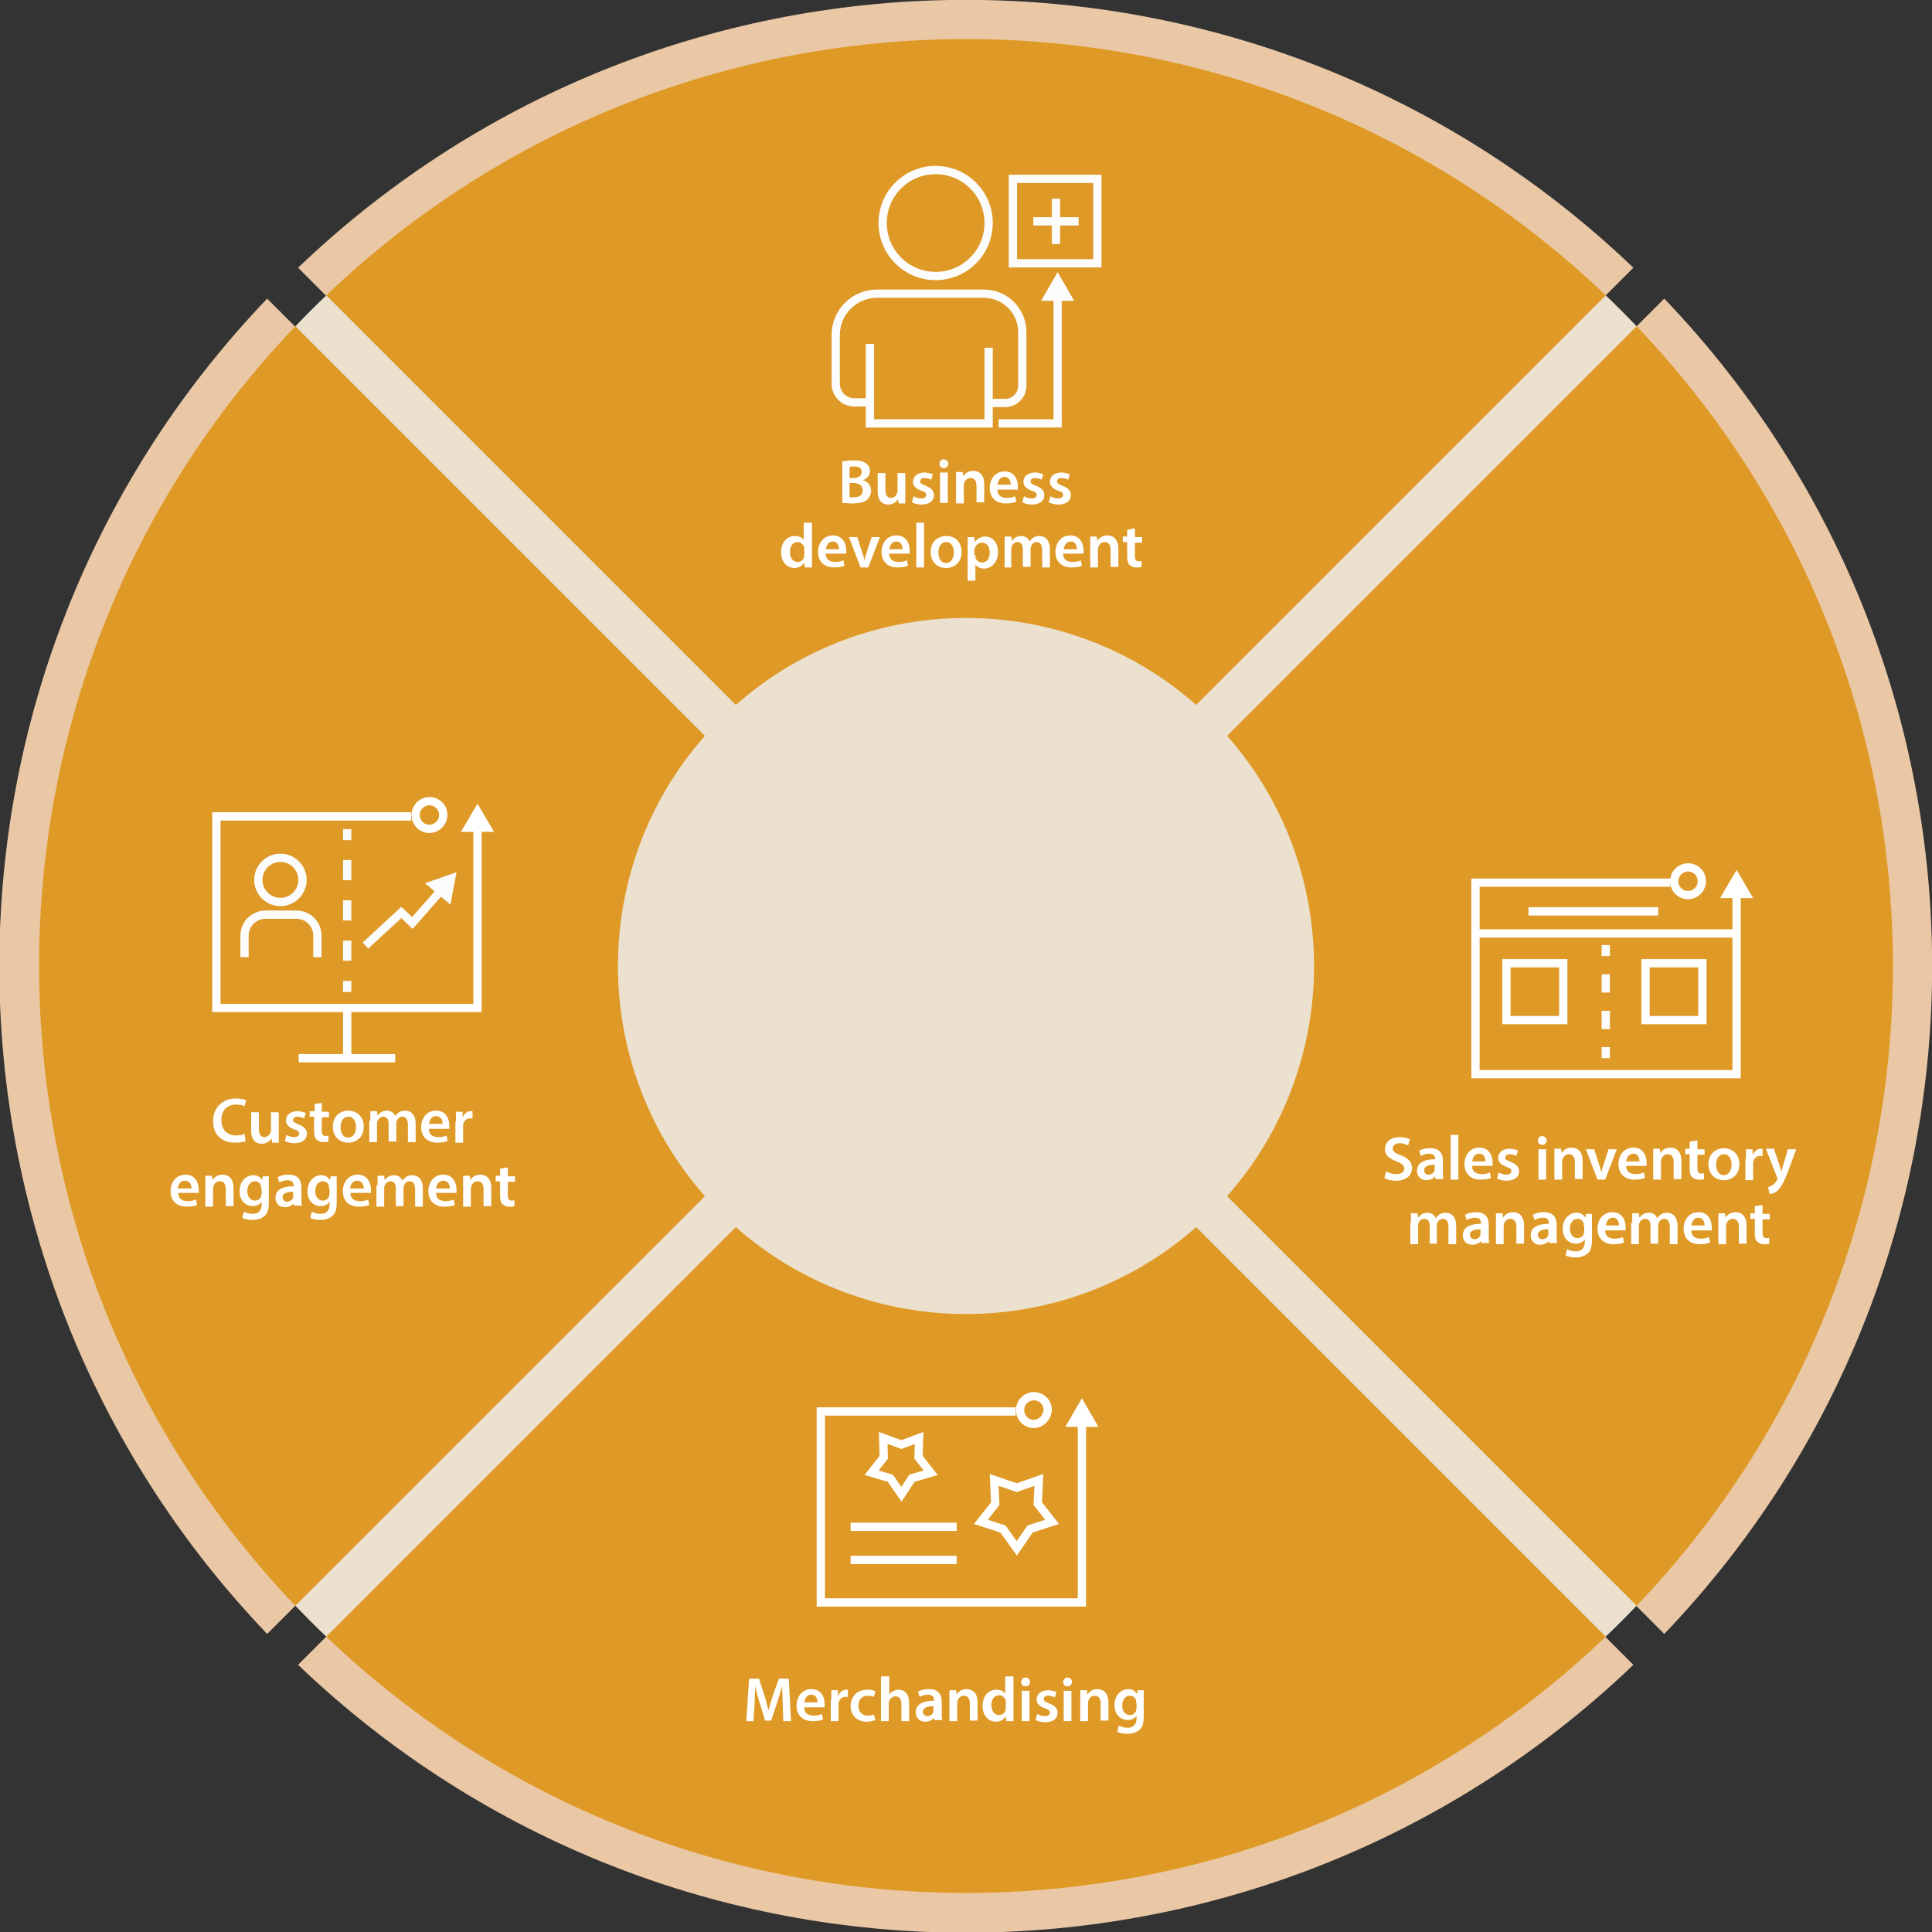 <svg xmlns="http://www.w3.org/2000/svg" width="350" height="350">
  <rect width="100%" height="100%" fill="#333333" stroke="none"/>
  <style>
    .st5{fill:#df9926}.st27{display:inline}.st28{fill:none;stroke:#000;stroke-width:.14;stroke-miterlimit:10}.st31{fill:#fff}.st33{stroke-miterlimit:10}.st33,.st34,.st35{fill:none;stroke:#fff;stroke-width:1.499}.st35{stroke:#fcfcfc;stroke-width:1.5;stroke-miterlimit:10}.st36{fill:#fcfcfc}
  </style>
  <g id="Layer_3">
    <path fill="#eac8a5" d="M220.9 134.7l-5.6-5.6 80.6-80.6c-67.6-64.7-174.3-64.7-241.9 0l82 82-5.6 5.6-82-82c-64.7 67.6-64.7 174.3 0 241.9l80.6-80.6 5.6 5.6L54 301.6c67.6 64.7 174.3 64.7 241.9 0l-79.2-79.2 5.6-5.6 79.2 79.2c64.7-67.6 64.7-174.3 0-241.9l-80.6 80.6z"/>
    <circle id="XMLID_196_" cx="175" cy="175" r="167.9" fill="#ece1ce"/>
    <path d="M127.7 133.3L53.5 59.1c-61.9 64.8-61.9 167 0 231.8l74.2-74.2c-21-23.8-21-59.6 0-83.4zM216.7 127.7l74.2-74.2c-64.8-61.9-167-61.9-231.8 0l74.2 74.2c23.8-21 59.6-21 83.4 0zM133.3 222.3l-74.2 74.2c64.8 61.9 167 61.9 231.8 0l-74.2-74.2c-23.8 21-59.6 21-83.4 0zM222.3 216.7l74.2 74.2c61.9-64.8 61.9-167 0-231.8l-74.2 74.2c21 23.8 21 59.6 0 83.4z" class="st5"/>
  </g>
  <g id="Layer_1">
    <path d="M152.6 83.6c.4-.1 1.3-.2 2-.2 1 0 1.7.1 2.2.5.5.3.8.8.8 1.4 0 .7-.4 1.4-1.3 1.7.8.2 1.5.8 1.5 1.9 0 .7-.3 1.2-.7 1.6-.5.5-1.4.7-2.8.7-.8 0-1.4-.1-1.7-.1v-7.5zm1.3 3h.7c1 0 1.5-.5 1.5-1.1 0-.7-.5-1-1.4-1-.4 0-.6 0-.8.1v2zm0 3.5h.7c.9 0 1.7-.3 1.7-1.3 0-.9-.8-1.3-1.7-1.3h-.7v2.6zM164 89.5v1.7h-1.2l-.1-.8c-.2.4-.8 1-1.8 1s-1.9-.6-1.9-2.4v-3.3h1.4v3c0 .9.3 1.5 1 1.5.6 0 .9-.4 1.1-.8 0-.1.1-.3.1-.4v-3.3h1.4v3.8zM165.5 89.9c.3.2.9.4 1.4.4.6 0 .9-.3.9-.6 0-.4-.2-.6-.9-.8-1.1-.4-1.5-1-1.5-1.6 0-1 .8-1.7 2.1-1.7.6 0 1.1.2 1.5.3l-.3 1c-.2-.1-.7-.3-1.2-.3s-.8.2-.8.6c0 .4.3.5 1 .8 1 .4 1.5.9 1.5 1.7 0 1-.8 1.7-2.3 1.7-.7 0-1.3-.2-1.7-.4l.3-1.1zM171.8 84c0 .4-.3.8-.8.8s-.8-.3-.8-.8c0-.4.3-.8.8-.8.5.1.8.4.8.8zm-1.5 7.1v-5.5h1.4v5.5h-1.4zM173.2 87.2v-1.7h1.2l.1.8c.2-.4.8-1 1.8-1s2 .6 2 2.4V91h-1.4v-3c0-.8-.3-1.4-1.1-1.4-.6 0-.9.4-1.1.8 0 .1-.1.3-.1.5v3.3h-1.4v-4zM180.7 88.8c0 1 .8 1.4 1.7 1.4.6 0 1.1-.1 1.5-.3l.2 1c-.5.2-1.1.3-1.9.3-1.8 0-2.9-1.1-2.9-2.8 0-1.5.9-3 2.7-3 1.8 0 2.4 1.5 2.4 2.7v.6h-3.7zm2.4-1c0-.5-.2-1.4-1.1-1.4-.9 0-1.2.8-1.3 1.4h2.4zM185.5 89.9c.3.2.9.4 1.4.4.6 0 .9-.3.9-.6 0-.4-.2-.6-.9-.8-1.1-.4-1.5-1-1.5-1.6 0-1 .8-1.7 2.1-1.7.6 0 1.1.2 1.5.3l-.3 1c-.2-.1-.7-.3-1.2-.3s-.8.2-.8.6c0 .4.3.5 1 .8 1 .4 1.5.9 1.5 1.7 0 1-.8 1.7-2.3 1.7-.7 0-1.3-.2-1.7-.4l.3-1.1zM190.3 89.9c.3.2.9.4 1.4.4.6 0 .9-.3.9-.6 0-.4-.2-.6-.9-.8-1.1-.4-1.5-1-1.5-1.6 0-1 .8-1.7 2.1-1.7.6 0 1.1.2 1.5.3l-.3 1c-.2-.1-.7-.3-1.2-.3s-.8.2-.8.6c0 .4.3.5 1 .8 1 .4 1.5.9 1.5 1.7 0 1-.8 1.7-2.3 1.7-.7 0-1.3-.2-1.7-.4l.3-1.1zM147.1 94.7v8.1h-1.3l-.1-.9c-.3.6-1 1-1.8 1-1.3 0-2.4-1.1-2.4-2.8 0-1.9 1.1-3 2.5-3 .8 0 1.3.3 1.6.7v-3.1h1.5zm-1.4 4.9v-.4c-.1-.5-.6-1-1.2-1-.9 0-1.4.8-1.4 1.8s.5 1.8 1.4 1.8c.6 0 1.1-.4 1.2-1V99.6zM149.6 100.4c0 1 .8 1.4 1.7 1.4.6 0 1.1-.1 1.5-.3l.2 1c-.5.2-1.1.3-1.9.3-1.8 0-2.9-1.1-2.9-2.8 0-1.5.9-3 2.7-3 1.8 0 2.4 1.5 2.4 2.7v.6h-3.7zm2.4-.9c0-.5-.2-1.4-1.1-1.4-.9 0-1.2.8-1.3 1.4h2.4zM155.3 97.3l.9 2.8c.2.5.3.9.4 1.4.1-.5.2-.9.4-1.4l.9-2.8h1.5l-2.1 5.5h-1.4l-2.1-5.5h1.5zM161.1 100.4c0 1 .8 1.4 1.7 1.4.6 0 1.1-.1 1.5-.3l.2 1c-.5.2-1.1.3-1.9.3-1.8 0-2.9-1.1-2.9-2.8 0-1.5.9-3 2.7-3 1.8 0 2.4 1.5 2.4 2.7v.6h-3.7zm2.4-.9c0-.5-.2-1.4-1.1-1.4-.9 0-1.2.8-1.3 1.4h2.4zM166 94.7h1.4v8.1H166v-8.1zM174.2 100c0 2-1.4 2.9-2.8 2.9-1.6 0-2.8-1.1-2.8-2.9 0-1.8 1.2-2.9 2.9-2.9 1.6 0 2.7 1.2 2.7 2.9zm-4.2.1c0 1.1.5 1.9 1.4 1.9.8 0 1.4-.8 1.4-1.9 0-.9-.4-1.9-1.3-1.9-1.1 0-1.5.9-1.5 1.9zM175.3 99.1v-1.8h1.2l.1.9c.4-.6 1.1-1 1.9-1 1.3 0 2.3 1.1 2.3 2.8 0 2-1.3 3-2.5 3-.7 0-1.3-.3-1.6-.7v2.9h-1.4v-6.1zm1.4 1.4v.4c.1.6.6 1 1.2 1 .9 0 1.4-.7 1.4-1.8 0-1-.5-1.8-1.4-1.8-.6 0-1.1.4-1.3 1 0 .1-.1.2-.1.4v.8zM182 98.9v-1.7h1.2l.1.8c.3-.4.8-.9 1.7-.9.7 0 1.3.4 1.5 1 .2-.3.4-.5.7-.7.3-.2.7-.3 1.1-.3.9 0 1.9.6 1.9 2.4v3.3h-1.4v-3.1c0-.9-.3-1.5-1-1.5-.5 0-.8.3-1 .7 0 .1-.1.3-.1.5v3.3h-1.4v-3.2c0-.8-.3-1.3-1-1.3-.5 0-.9.4-1 .8-.1.1-.1.3-.1.5v3.3H182v-3.9zM192.6 100.4c0 1 .8 1.4 1.7 1.4.6 0 1.1-.1 1.5-.3l.2 1c-.5.2-1.1.3-1.9.3-1.8 0-2.9-1.1-2.9-2.8 0-1.5.9-3 2.7-3 1.8 0 2.4 1.5 2.4 2.7v.6h-3.7zm2.5-.9c0-.5-.2-1.4-1.1-1.4-.9 0-1.2.8-1.3 1.4h2.4zM197.5 98.9v-1.7h1.2l.1.8c.2-.4.8-1 1.8-1s2 .6 2 2.4v3.3h-1.4v-3.1c0-.8-.3-1.4-1.1-1.4-.6 0-.9.4-1.1.8 0 .1-.1.3-.1.5v3.3h-1.4v-3.9zM205.6 95.7v1.6h1.3v1h-1.3v2.4c0 .7.2 1 .7 1 .2 0 .4 0 .5-.1v1.1c-.2.1-.6.1-1 .1-.5 0-.9-.2-1.2-.5-.3-.3-.4-.8-.4-1.5v-2.6h-.8v-1h.8V96l1.4-.3zM251.1 212.2c.5.3 1.1.5 1.9.5.9 0 1.4-.4 1.4-1s-.4-.9-1.4-1.3c-1.3-.5-2.1-1.1-2.1-2.2 0-1.3 1-2.2 2.7-2.2.8 0 1.4.2 1.8.4l-.3 1.1c-.3-.1-.8-.4-1.5-.4-.9 0-1.3.5-1.3.9 0 .6.4.9 1.5 1.3 1.3.5 2 1.2 2 2.3 0 1.2-.9 2.3-2.9 2.3-.8 0-1.7-.2-2.1-.5l.3-1.2zM260.1 213.7l-.1-.6c-.3.4-.9.7-1.6.7-1.1 0-1.7-.8-1.7-1.7 0-1.4 1.2-2.1 3.3-2.1 0-.4-.1-1-1.1-1-.5 0-1.1.2-1.5.4l-.3-.9c.4-.3 1.1-.5 2-.5 1.8 0 2.3 1.1 2.3 2.3v2c0 .5 0 1 .1 1.3h-1.4zm-.2-2.7c-1 0-1.9.2-1.9 1 0 .5.4.8.8.8.6 0 1-.4 1.1-.8v-1zM262.8 205.6h1.4v8.1h-1.4v-8.1zM266.7 211.3c0 1 .8 1.4 1.7 1.4.6 0 1.1-.1 1.5-.3l.2 1c-.5.2-1.1.3-1.9.3-1.8 0-2.9-1.1-2.9-2.8 0-1.5.9-3 2.7-3 1.8 0 2.4 1.5 2.4 2.7v.6h-3.7zm2.4-.9c0-.5-.2-1.4-1.1-1.4-.9 0-1.2.8-1.3 1.4h2.4zM271.5 212.4c.3.2.9.4 1.4.4.6 0 .9-.3.9-.6 0-.4-.2-.6-.9-.8-1.1-.4-1.5-1-1.5-1.6 0-1 .8-1.7 2.1-1.7.6 0 1.1.2 1.5.3l-.3 1c-.2-.1-.7-.3-1.2-.3s-.8.2-.8.6c0 .4.3.5 1 .8 1 .4 1.5.9 1.5 1.7 0 1-.8 1.7-2.3 1.7-.7 0-1.3-.2-1.7-.4l.3-1.1zM280.2 206.6c0 .4-.3.8-.8.8s-.8-.3-.8-.8c0-.4.3-.8.8-.8.5.1.8.4.8.8zm-1.5 7.1v-5.5h1.4v5.5h-1.4zM281.6 209.8v-1.7h1.2l.1.8c.2-.4.8-1 1.8-1s2 .6 2 2.4v3.3h-1.4v-3.1c0-.8-.3-1.4-1.1-1.4-.6 0-.9.4-1.1.8 0 .1-.1.3-.1.5v3.3h-1.4v-3.9zM288.8 208.2l.9 2.8c.2.5.3.9.4 1.4.1-.5.2-.9.4-1.4l.9-2.8h1.5l-2.1 5.5h-1.4l-2.1-5.5h1.5zM294.6 211.3c0 1 .8 1.4 1.7 1.4.6 0 1.1-.1 1.5-.3l.2 1c-.5.2-1.1.3-1.9.3-1.8 0-2.9-1.1-2.9-2.8 0-1.5.9-3 2.7-3 1.8 0 2.4 1.5 2.4 2.7v.6h-3.7zm2.4-.9c0-.5-.2-1.4-1.1-1.4-.9 0-1.2.8-1.3 1.4h2.4zM299.5 209.8v-1.7h1.2l.1.8c.2-.4.8-1 1.8-1s2 .6 2 2.4v3.3h-1.4v-3.1c0-.8-.3-1.4-1.1-1.4-.6 0-.9.4-1.1.8 0 .1-.1.3-.1.5v3.3h-1.4v-3.9zM307.5 206.6v1.6h1.3v1h-1.3v2.4c0 .7.2 1 .7 1 .2 0 .4 0 .5-.1v1.1c-.2.1-.6.1-1 .1-.5 0-.9-.2-1.2-.5-.3-.3-.4-.8-.4-1.5v-2.6h-.8v-1h.8v-1.3l1.4-.2zM315.1 210.9c0 2-1.4 2.9-2.8 2.9-1.6 0-2.8-1.1-2.8-2.9 0-1.8 1.2-2.9 2.9-2.9 1.6.1 2.7 1.2 2.7 2.9zm-4.2.1c0 1.1.5 1.9 1.4 1.9.8 0 1.4-.8 1.4-1.9 0-.9-.4-1.9-1.3-1.9-1.1 0-1.5.9-1.5 1.9zM316.3 210v-1.8h1.2v1.1c.3-.8.9-1.2 1.5-1.2h.3v1.3h-.4c-.7 0-1.1.4-1.3 1.1v3.3h-1.4V210zM321.4 208.2l1 3c.1.3.2.8.3 1.1.1-.3.2-.7.3-1.1l.9-3h1.5L324 212c-.8 2.1-1.3 3-1.9 3.6-.5.5-1.1.7-1.5.7l-.3-1.2c.2-.1.5-.2.8-.4.3-.2.6-.5.8-.9.1-.1.1-.2.1-.3 0-.1 0-.1-.1-.3l-2-5.1h1.5zM255.6 221.5v-1.7h1.2l.1.8c.3-.4.8-.9 1.7-.9.7 0 1.3.4 1.5 1 .2-.3.4-.5.7-.7.3-.2.7-.3 1.1-.3.9 0 1.9.6 1.9 2.4v3.3h-1.4v-3.1c0-.9-.3-1.5-1-1.5-.5 0-.8.3-1 .7 0 .1-.1.3-.1.5v3.3H259v-3.2c0-.8-.3-1.3-1-1.3-.5 0-.9.4-1 .8-.1.1-.1.3-.1.5v3.3h-1.4v-3.9zM268.4 225.4l-.1-.6c-.3.4-.9.7-1.6.7-1.1 0-1.7-.8-1.7-1.7 0-1.4 1.2-2.1 3.3-2.1v-.1c0-.4-.1-1-1.1-1-.5 0-1.1.2-1.5.4l-.3-.9c.4-.3 1.1-.5 2-.5 1.8 0 2.3 1.1 2.3 2.3v2c0 .5 0 1 .1 1.3h-1.4zm-.2-2.7c-1 0-1.9.2-1.9 1 0 .5.4.8.8.8.6 0 1-.4 1.1-.8v-1zM271 221.5v-1.7h1.2l.1.8c.2-.4.8-1 1.8-1s2 .6 2 2.4v3.3h-1.4v-3.1c0-.8-.3-1.4-1.1-1.4-.6 0-.9.4-1.1.8 0 .1-.1.3-.1.5v3.3H271v-3.9zM280.7 225.4l-.1-.6c-.3.4-.9.7-1.6.7-1.1 0-1.7-.8-1.7-1.7 0-1.4 1.2-2.1 3.3-2.1v-.1c0-.4-.1-1-1.1-1-.5 0-1.1.2-1.5.4l-.3-.9c.4-.3 1.1-.5 2-.5 1.8 0 2.3 1.1 2.3 2.3v2c0 .5 0 1 .1 1.3h-1.4zm-.2-2.7c-1 0-1.9.2-1.9 1 0 .5.4.8.8.8.6 0 1-.4 1.1-.8v-1zM288.4 219.9v4.7c0 1.2-.2 2-.8 2.5-.6.5-1.4.7-2.1.7-.7 0-1.5-.1-1.9-.4l.3-1.1c.4.2.9.4 1.6.4.9 0 1.6-.5 1.6-1.7v-.5c-.3.5-.9.8-1.6.8-1.4 0-2.4-1.1-2.4-2.7 0-1.8 1.2-2.9 2.5-2.9.8 0 1.3.4 1.6.9l.1-.7h1.1zm-1.5 2.2v-.4c-.1-.5-.5-.9-1.1-.9-.8 0-1.4.7-1.4 1.8 0 .9.5 1.7 1.4 1.7.5 0 1-.3 1.1-.8 0-.1.1-.3.1-.5v-.9zM290.8 223c0 1 .8 1.4 1.7 1.4.6 0 1.1-.1 1.5-.3l.2 1c-.5.2-1.1.3-1.9.3-1.8 0-2.9-1.1-2.9-2.8 0-1.5.9-3 2.7-3 1.8 0 2.4 1.5 2.4 2.7v.6h-3.7zm2.5-1c0-.5-.2-1.4-1.1-1.4-.9 0-1.2.8-1.3 1.4h2.4zM295.7 221.5v-1.7h1.2l.1.8c.3-.4.8-.9 1.7-.9.7 0 1.3.4 1.5 1 .2-.3.4-.5.7-.7.3-.2.7-.3 1.1-.3.9 0 1.9.6 1.9 2.4v3.3h-1.4v-3.1c0-.9-.3-1.5-1-1.5-.5 0-.8.3-1 .7 0 .1-.1.3-.1.5v3.3H299v-3.2c0-.8-.3-1.3-1-1.3-.5 0-.9.4-1 .8-.1.1-.1.3-.1.5v3.3h-1.4v-3.9zM306.4 223c0 1 .8 1.4 1.7 1.4.6 0 1.1-.1 1.5-.3l.2 1c-.5.2-1.1.3-1.9.3-1.8 0-2.9-1.1-2.9-2.8 0-1.5.9-3 2.7-3 1.8 0 2.4 1.5 2.4 2.7v.6h-3.7zm2.4-1c0-.5-.2-1.4-1.1-1.4-.9 0-1.2.8-1.3 1.4h2.4zM311.3 221.5v-1.7h1.2l.1.8c.2-.4.8-1 1.8-1s2 .6 2 2.4v3.3H315v-3.1c0-.8-.3-1.4-1.1-1.4-.6 0-.9.4-1.1.8 0 .1-.1.3-.1.5v3.3h-1.4v-3.9zM319.3 218.3v1.6h1.3v1h-1.3v2.4c0 .7.2 1 .7 1 .2 0 .4 0 .5-.1v1.1c-.2.1-.6.1-1 .1-.5 0-.9-.2-1.2-.5-.3-.3-.4-.8-.4-1.5v-2.6h-.8v-1h.8v-1.3l1.4-.2z" class="st31"/>
    <g>
      <path d="M141.8 308.7c0-1-.1-2.2-.1-3.2-.3.9-.6 2-.9 2.9l-1.1 3.3h-1.1l-1-3.3c-.3-1-.6-2-.8-3 0 1-.1 2.2-.1 3.3l-.2 3.1h-1.3l.5-7.7h1.8l1 3.1c.3.9.5 1.8.7 2.7.2-.8.5-1.8.8-2.7l1.1-3.1h1.8l.4 7.7h-1.4l-.1-3.1zM145.7 309.4c0 1 .8 1.4 1.7 1.4.6 0 1.1-.1 1.5-.3l.2 1c-.5.2-1.1.3-1.9.3-1.8 0-2.9-1.1-2.9-2.8 0-1.5.9-3 2.7-3 1.8 0 2.4 1.5 2.4 2.7v.6h-3.7zm2.4-1c0-.5-.2-1.4-1.1-1.4-.9 0-1.2.8-1.3 1.4h2.4zM150.6 308v-1.8h1.2v1.1c.3-.8.9-1.2 1.5-1.2h.3v1.3h-.4c-.7 0-1.1.4-1.3 1.1v3.3h-1.4V308zM158.6 311.6c-.3.1-.9.3-1.6.3-1.7 0-2.9-1.1-2.9-2.8 0-1.7 1.1-3 3.1-3 .5 0 1 .1 1.4.3l-.3 1c-.2-.1-.6-.2-1.1-.2-1.1 0-1.7.8-1.7 1.8 0 1.1.7 1.8 1.7 1.8.5 0 .8-.1 1.1-.2l.3 1zM159.7 303.7h1.4v3.3c.2-.3.4-.5.7-.6.3-.2.6-.3 1-.3.9 0 1.9.6 1.9 2.4v3.3h-1.4v-3.1c0-.8-.3-1.4-1.1-1.4-.5 0-.9.4-1.1.8 0 .1-.1.3-.1.4v3.3h-1.4v-8.1zM169.3 311.8l-.1-.6c-.3.4-.9.7-1.6.7-1.1 0-1.7-.8-1.7-1.7 0-1.4 1.2-2.1 3.3-2.1v-.1c0-.4-.1-1-1.1-1-.5 0-1.1.2-1.5.4l-.3-.9c.4-.3 1.1-.5 2-.5 1.8 0 2.3 1.1 2.3 2.3v2c0 .5 0 1 .1 1.3h-1.4zm-.2-2.7c-1 0-1.9.2-1.9 1 0 .5.4.8.8.8.6 0 1-.4 1.1-.8v-1zM172 307.9v-1.7h1.2l.1.8c.2-.4.8-1 1.8-1s2 .6 2 2.4v3.3h-1.4v-3.1c0-.8-.3-1.4-1.1-1.4-.6 0-.9.4-1.1.8 0 .1-.1.3-.1.5v3.3H172v-3.9zM183.6 303.7v8.1h-1.3l-.1-.9c-.3.6-1 1-1.8 1-1.3 0-2.4-1.1-2.4-2.8 0-1.9 1.1-3 2.5-3 .8 0 1.3.3 1.6.7v-3.1h1.5zm-1.4 4.8v-.4c-.1-.5-.6-1-1.2-1-.9 0-1.4.8-1.4 1.8s.5 1.8 1.4 1.8c.6 0 1.1-.4 1.2-1V308.5zM186.6 304.7c0 .4-.3.8-.8.8s-.8-.3-.8-.8c0-.4.3-.8.8-.8s.8.4.8.8zm-1.5 7.1v-5.5h1.4v5.5h-1.4zM187.9 310.5c.3.2.9.4 1.4.4.6 0 .9-.3.9-.6 0-.4-.2-.6-.9-.8-1.1-.4-1.5-1-1.5-1.6 0-1 .8-1.7 2.1-1.7.6 0 1.1.2 1.5.3l-.3 1c-.2-.1-.7-.3-1.2-.3s-.8.2-.8.6c0 .4.3.5 1 .8 1 .4 1.5.9 1.5 1.7 0 1-.8 1.7-2.3 1.7-.7 0-1.3-.2-1.7-.4l.3-1.1zM194.2 304.7c0 .4-.3.8-.8.8s-.8-.3-.8-.8c0-.4.3-.8.8-.8s.8.4.8.8zm-1.5 7.1v-5.5h1.4v5.5h-1.4zM195.7 307.9v-1.7h1.2l.1.8c.2-.4.8-1 1.8-1s2 .6 2 2.4v3.3h-1.4v-3.1c0-.8-.3-1.4-1.1-1.4-.6 0-.9.4-1.1.8 0 .1-.1.3-.1.5v3.3h-1.4v-3.9zM207.2 306.2v4.7c0 1.2-.2 2-.8 2.5-.6.5-1.4.7-2.1.7-.7 0-1.5-.1-1.9-.4l.3-1.1c.4.2.9.4 1.6.4.9 0 1.6-.5 1.6-1.7v-.5c-.3.5-.9.8-1.6.8-1.4 0-2.4-1.1-2.4-2.7 0-1.8 1.2-2.9 2.5-2.9.8 0 1.3.4 1.6.9l.1-.7h1.1zm-1.4 2.3v-.4c-.1-.5-.5-.9-1.1-.9-.8 0-1.4.7-1.4 1.8 0 .9.5 1.7 1.4 1.7.5 0 1-.3 1.1-.8 0-.1.1-.3.1-.5v-.9z" class="st31"/>
    </g>
    <g>
      <path d="M44.5 206.7c-.3.2-1.1.3-2 .3-2.4 0-3.9-1.5-3.9-3.9 0-2.5 1.8-4.1 4.1-4.1.9 0 1.6.2 1.9.3l-.3 1.1c-.4-.2-.9-.3-1.5-.3-1.6 0-2.7 1-2.7 2.8 0 1.7 1 2.8 2.7 2.8.6 0 1.2-.1 1.5-.3l.2 1.3zM50.5 205.3v1.7h-1.2l-.1-.8c-.2.4-.8 1-1.8 1s-1.9-.6-1.9-2.4v-3.3h1.4v3c0 .9.3 1.5 1 1.5.6 0 .9-.4 1.1-.8 0-.1.1-.3.1-.4v-3.3h1.4v3.8zM51.9 205.6c.3.2.9.4 1.4.4.6 0 .9-.3.9-.6 0-.4-.2-.6-.9-.8-1.1-.4-1.5-1-1.5-1.6 0-1 .8-1.7 2.1-1.7.6 0 1.1.2 1.5.3l-.3 1c-.2-.1-.7-.3-1.2-.3s-.8.2-.8.6c0 .4.3.5 1 .8 1 .4 1.5.9 1.5 1.7 0 1-.8 1.7-2.3 1.7-.7 0-1.3-.2-1.7-.4l.3-1.1zM58.3 199.8v1.6h1.3v1h-1.3v2.4c0 .7.2 1 .7 1 .2 0 .4 0 .5-.1v1.1c-.2.1-.6.1-1 .1-.5 0-.9-.2-1.2-.5-.3-.3-.4-.8-.4-1.5v-2.6h-.8v-1h.9V200l1.3-.2zM65.9 204.1c0 2-1.4 2.9-2.8 2.9-1.6 0-2.8-1.1-2.8-2.9 0-1.8 1.2-2.9 2.9-2.9 1.6.1 2.7 1.2 2.7 2.9zm-4.2.1c0 1.1.5 1.9 1.4 1.9.8 0 1.4-.8 1.4-1.9 0-.9-.4-1.9-1.3-1.9-1.1 0-1.5.9-1.5 1.9zM67.1 203v-1.7h1.2l.1.8c.3-.4.8-.9 1.7-.9.7 0 1.3.4 1.5 1 .2-.3.4-.5.7-.7.3-.2.7-.3 1.1-.3.9 0 1.9.6 1.9 2.4v3.3h-1.4v-3.1c0-.9-.3-1.5-1-1.5-.5 0-.8.3-1 .7 0 .1-.1.3-.1.5v3.3h-1.4v-3.2c0-.8-.3-1.3-1-1.3-.5 0-.9.4-1 .8-.1.1-.1.3-.1.5v3.3h-1.4V203zM77.7 204.6c0 1 .8 1.4 1.7 1.4.6 0 1.1-.1 1.5-.3l.2 1c-.5.2-1.1.3-1.9.3-1.8 0-2.9-1.1-2.9-2.8 0-1.5.9-3 2.7-3 1.8 0 2.4 1.5 2.4 2.7v.6h-3.7zm2.5-1c0-.5-.2-1.4-1.2-1.4-.9 0-1.2.8-1.3 1.4h2.5zM82.6 203.2v-1.8h1.2v1.1c.3-.8.9-1.2 1.5-1.2h.3v1.3h-.4c-.7 0-1.1.4-1.3 1.1v3.3h-1.4v-3.8zM32.3 216.2c0 1 .8 1.4 1.7 1.4.6 0 1.1-.1 1.5-.3l.2 1c-.5.2-1.1.3-1.9.3-1.8 0-2.9-1.1-2.9-2.8 0-1.5.9-3 2.7-3 1.8 0 2.4 1.5 2.4 2.7v.6h-3.7zm2.4-.9c0-.5-.2-1.4-1.2-1.4-.9 0-1.2.8-1.3 1.4h2.5zM37.2 214.7V213h1.2l.1.8c.2-.4.8-1 1.8-1s2 .6 2 2.4v3.3h-1.4v-3.1c0-.8-.3-1.4-1.1-1.4-.6 0-.9.4-1.1.8 0 .1-.1.3-.1.5v3.3h-1.4v-3.9zM48.7 213.1v4.7c0 1.2-.2 2-.8 2.5-.6.5-1.4.7-2.1.7-.7 0-1.5-.1-1.9-.4l.3-1.1c.4.2.9.4 1.6.4.9 0 1.6-.5 1.6-1.7v-.5c-.3.5-.9.8-1.6.8-1.4 0-2.4-1.1-2.4-2.7 0-1.8 1.2-2.9 2.5-2.9.8 0 1.3.4 1.6.9l.1-.7h1.1zm-1.4 2.2v-.4c-.1-.5-.5-.9-1.1-.9-.8 0-1.4.7-1.4 1.8 0 .9.5 1.7 1.4 1.7.5 0 1-.3 1.1-.8 0-.1.1-.3.1-.5v-.9zM53.3 218.6l-.1-.6c-.3.4-.9.7-1.6.7-1.1 0-1.7-.8-1.7-1.7 0-1.4 1.2-2.1 3.3-2.1v-.1c0-.4-.1-1-1.1-1-.5 0-1.1.2-1.5.4l-.3-.9c.4-.3 1.1-.5 2-.5 1.8 0 2.3 1.1 2.3 2.3v2c0 .5 0 1 .1 1.3h-1.4zm-.2-2.7c-1 0-1.9.2-1.9 1 0 .5.4.8.8.8.6 0 1-.4 1.1-.8v-1zM61 213.1v4.7c0 1.2-.2 2-.8 2.5-.6.5-1.4.7-2.1.7-.7 0-1.5-.1-1.9-.4l.3-1.1c.4.2.9.4 1.6.4.9 0 1.6-.5 1.6-1.7v-.5c-.3.5-.9.8-1.6.8-1.4 0-2.4-1.1-2.4-2.7 0-1.8 1.2-2.9 2.5-2.9.8 0 1.3.4 1.6.9l.1-.7H61zm-1.4 2.2v-.4c-.1-.5-.5-.9-1.1-.9-.8 0-1.4.7-1.4 1.8 0 .9.5 1.7 1.4 1.7.5 0 1-.3 1.1-.8 0-.1.1-.3.1-.5v-.9zM63.5 216.2c0 1 .8 1.4 1.7 1.4.6 0 1.1-.1 1.5-.3l.2 1c-.5.2-1.1.3-1.9.3-1.8 0-2.9-1.1-2.9-2.8 0-1.5.9-3 2.7-3 1.8 0 2.4 1.5 2.4 2.7v.6h-3.7zm2.4-.9c0-.5-.2-1.4-1.2-1.4-.9 0-1.2.8-1.3 1.4h2.5zM68.4 214.7V213h1.2l.1.8c.3-.4.8-.9 1.7-.9.7 0 1.3.4 1.5 1 .2-.3.4-.5.7-.7.3-.2.7-.3 1.1-.3.9 0 1.9.6 1.9 2.4v3.3h-1.4v-3.1c0-.9-.3-1.5-1-1.5-.5 0-.8.3-1 .7 0 .1-.1.3-.1.5v3.3h-1.4v-3.2c0-.8-.3-1.3-1-1.3-.5 0-.9.4-1 .8-.1.1-.1.3-.1.5v3.3h-1.4v-3.9zM79 216.2c0 1 .8 1.4 1.7 1.4.6 0 1.1-.1 1.5-.3l.2 1c-.5.2-1.1.3-1.9.3-1.8 0-2.9-1.1-2.9-2.8 0-1.5.9-3 2.7-3 1.8 0 2.4 1.5 2.4 2.7v.6H79zm2.5-.9c0-.5-.2-1.4-1.2-1.4-.9 0-1.2.8-1.3 1.4h2.5zM83.9 214.7V213h1.2l.1.8c.2-.4.8-1 1.8-1s2 .6 2 2.4v3.3h-1.4v-3.1c0-.8-.3-1.4-1.1-1.4-.6 0-.9.4-1.1.8 0 .1-.1.3-.1.5v3.3h-1.4v-3.9zM92 211.5v1.6h1.3v1H92v2.4c0 .7.2 1 .7 1 .2 0 .4 0 .5-.1v1.1c-.2.1-.6.1-1 .1-.5 0-.9-.2-1.2-.5-.3-.3-.4-.8-.4-1.5V214h-.8v-1h.8v-1.3l1.4-.2z" class="st31"/>
    </g>
    <g>
      <circle cx="169.5" cy="40.4" r="9.6" class="st35"/>
      <path d="M157.6 72.9h-2.8c-1.9 0-3.4-1.5-3.4-3.4v-8.8c0-4.2 3.4-7.5 7.5-7.5h19.3c3.9 0 7 3.1 7 7v9.7c0 1.7-1.4 3.1-3.1 3.1h-3" class="st35"/>
      <path d="M180.9 76.7h10.7V53.6" class="st35"/>
      <path d="M194.6 54.5l-3-5.2-3 5.2z" class="st36"/>
      <path d="M157.6 62.3v14.4h21.5V63" class="st35"/>
    </g>
    <path d="M183.5 32.4h15.3v15.3h-15.3zM191.3 36v8.2M187.2 40.1h8.2" class="st35"/>
    <path id="XMLID_62_" d="M62.9 182.6v9.1" class="st33"/>
    <g id="XMLID_53_">
      <path d="M86.5 149.9v32.7H39.2v-34.7h35.3" class="st33"/>
      <path d="M83.5 150.7l3-5.1 3 5.1z" class="st31"/>
    </g>
    <path id="XMLID_48_" d="M76.5 149.8c-1.6-1-1.6-3.3 0-4.3 1.7-1 3.8.2 3.8 2.1 0 2-2.2 3.2-3.8 2.2z" class="st34"/>
    <path id="XMLID_27_" d="M54.1 191.7h17.5" class="st33"/>
    <g>
      <circle cx="50.8" cy="159.4" r="4" class="st35"/>
      <path d="M44.3 173.4v-3.9c0-2.1 1.7-3.8 3.8-3.8h5.6c2.1 0 3.8 1.7 3.8 3.8v3.9" class="st35"/>
    </g>
    <g>
      <path d="M66.2 171.3l6.5-6 2 1.9 5.2-5.9" class="st35"/>
      <path d="M81.6 163.9l1.1-5.9-5.7 2z" class="st36"/>
    </g>
    <g>
      <path d="M62.9 150.2v2" class="st35"/>
      <path fill="none" stroke="#fcfcfc" stroke-dasharray="3.65 3.65" stroke-miterlimit="10" stroke-width="1.5" d="M62.9 155.8v20.1"/>
      <path d="M62.9 177.7v2" class="st35"/>
    </g>
    <g id="XMLID_331_">
      <path d="M314.6 161.9v32.7h-47.3v-34.7h35.3" class="st33"/>
      <path d="M311.6 162.7l3-5.1 3 5.1z" class="st31"/>
    </g>
    <path id="XMLID_114_" d="M304.5 161.8c-1.6-1-1.6-3.3 0-4.3 1.7-1 3.8.2 3.8 2.1 0 2-2.1 3.2-3.8 2.2z" class="st34"/>
    <g>
      <path d="M290.9 171.2v2" class="st35"/>
      <path fill="none" stroke="#fcfcfc" stroke-dasharray="3.309 3.309" stroke-miterlimit="10" stroke-width="1.5" d="M290.9 176.5v11.6"/>
      <path d="M290.9 189.7v2" class="st35"/>
    </g>
    <path d="M267.3 169.1h47.1M272.9 174.5h10.3v10.3h-10.3zM298.1 174.5h10.3v10.3h-10.3zM276.9 165.1h23.5" class="st33"/>
    <g id="XMLID_437_">
      <path d="M196 257.6v32.7h-47.3v-34.6H184" class="st33"/>
      <path d="M193 258.5l3-5.2 3 5.2z" class="st31"/>
    </g>
    <path id="XMLID_61_" d="M186 257.6c-1.6-1-1.6-3.3 0-4.3 1.7-1 3.8.2 3.8 2.1-.1 2-2.2 3.2-3.8 2.2z" class="st34"/>
    <path d="M154.1 276.6h19.2M154.1 282.6h19.2M163.3 261.7l3.2-1.2-.1 3.5 2.2 2.8-3.4 1-1.9 2.9-2-2.9-3.4-1 2.2-2.8-.1-3.5zM184.2 269.5l4-1.4-.2 4.3 2.6 3.3-4 1.3-2.4 3.5-2.5-3.5-4-1.3 2.6-3.3-.2-4.3z" class="st33"/>
  </g>
</svg>

